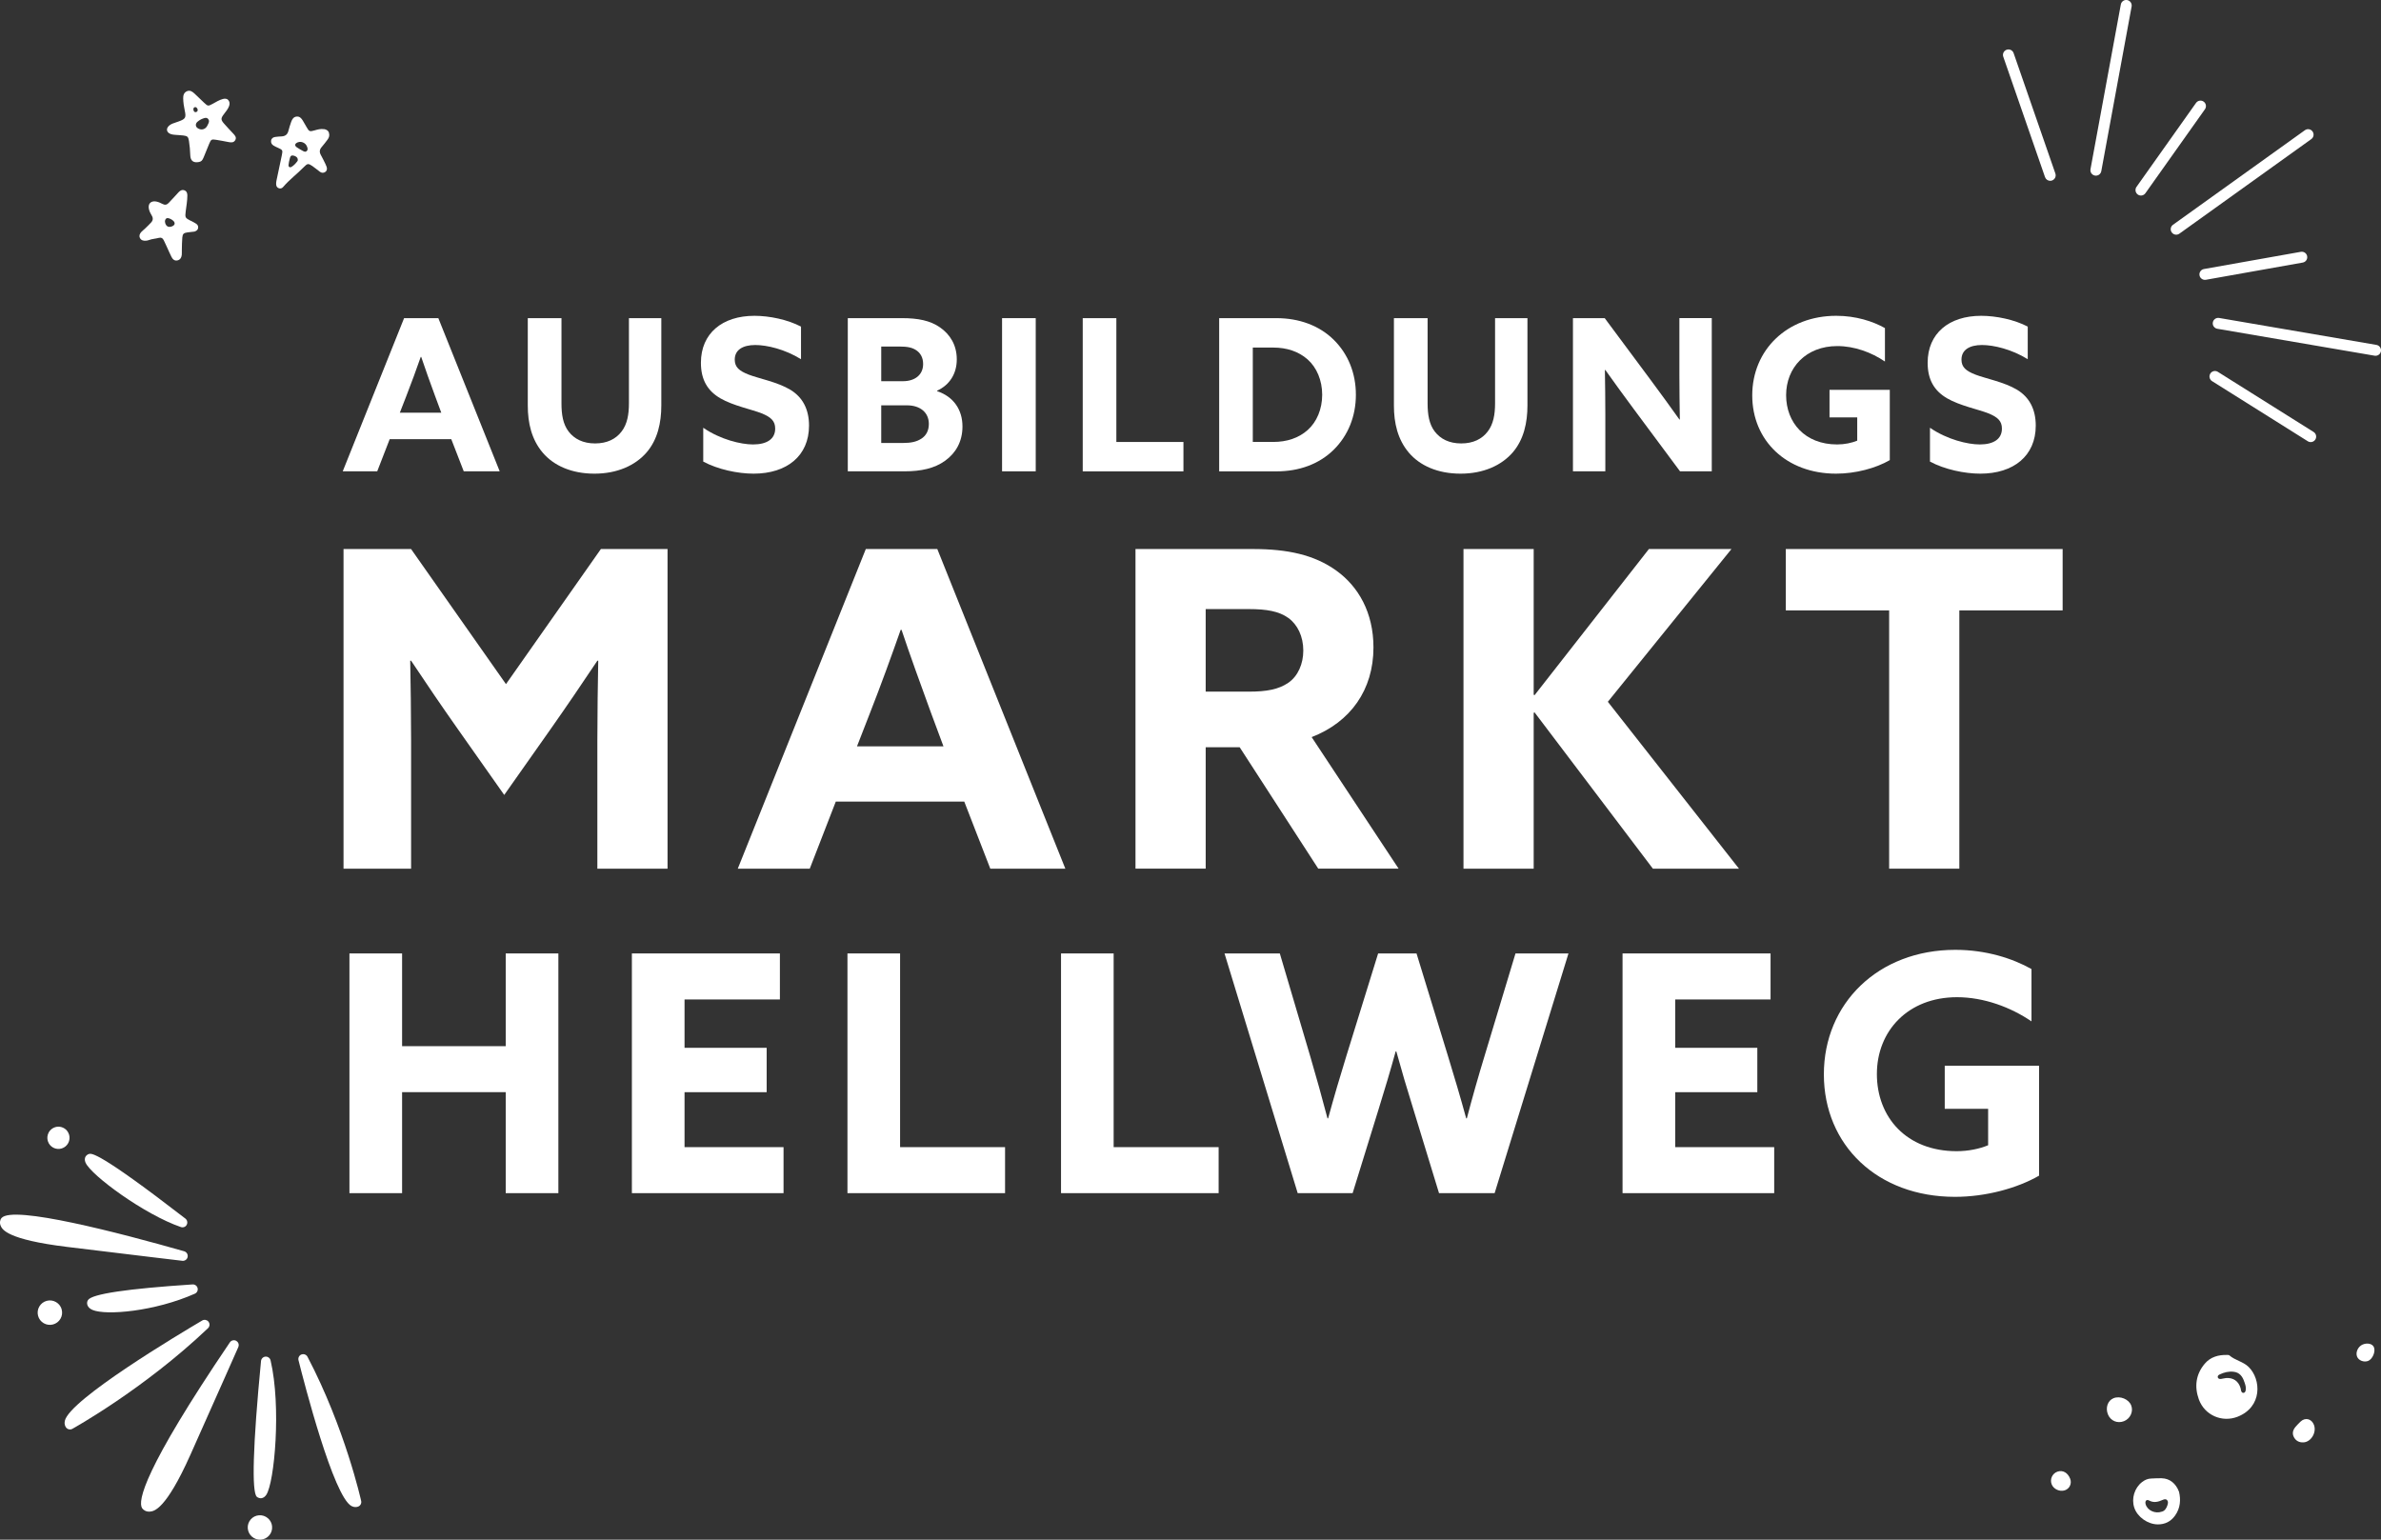 <svg xmlns="http://www.w3.org/2000/svg" id="Ebene_2" data-name="Ebene 2" viewBox="0 0 652.97 422.25"><rect x="0" y="0" width="652.97" height="422.25" fill="#333333" stroke="none"/><defs><style>      .cls-1 {        fill: #fff;      }    </style></defs><g id="Ebene_1-2" data-name="Ebene 1"><g><path class="cls-1" d="M70.41,410.47c.3.28.88.47,1.28.41.52-.08.97-.39,1.33-.92,2.24-3.31,4.16-24.17,1.18-36.89-.05-.22-.15-.41-.29-.57-.27-.3-.67-.48-1.09-.45-.65.04-1.17.55-1.24,1.2-2.25,23.3-2.57,35.85-1.17,37.22Z"></path><path class="cls-1" d="M38.96,413.58s.03.04.04.07c.33.47,1.09,1,2.14.9,1.06-.1,4.29-.41,11.06-15.54,8.18-18.31,13.16-29.59,13.16-29.59.21-.48.12-1.03-.21-1.41-.1-.11-.22-.21-.36-.29-.6-.33-1.36-.15-1.75.42-23.73,35.04-25.27,43.52-24.08,45.45Z"></path><path class="cls-1" d="M81.86,373.04c1.56,6.22,9.59,37.37,14.54,39.99.76.4,1.4.3,1.81.15.62-.23.98-.88.84-1.53-.04-.2-4.41-19.9-14.72-39.56-.05-.09-.11-.18-.17-.26-.36-.41-.95-.57-1.48-.37-.63.24-.98.91-.82,1.57Z"></path><path class="cls-1" d="M18.1,391.45c.36.55,1.14.74,1.73.41.19-.11,19.49-10.77,37.21-27.6.49-.46.56-1.23.15-1.77-.02-.02-.04-.05-.06-.07-.42-.48-1.12-.6-1.68-.27-6.06,3.57-36.39,21.67-37.67,27.51-.19.84.07,1.44.31,1.79Z"></path><path class="cls-1" d="M.2,336.2c.41.93,1.64,3.74,18.2,5.76,19.56,2.39,31.6,3.81,31.6,3.81.69.08,1.33-.38,1.46-1.06.08-.42-.04-.83-.3-1.14-.16-.19-.38-.33-.64-.41-17.41-4.96-47.08-12.74-50.11-9.11-.02.02-.04.05-.06.07-.32.44-.53,1.22-.15,2.08Z"></path><path class="cls-1" d="M74.62,418.66c-.05-.73-.34-1.41-.81-1.95-.11-.12-.22-.23-.34-.34-.68-.59-1.54-.87-2.43-.81-.89.06-1.71.47-2.29,1.15-.58.68-.87,1.54-.8,2.43.07.89.48,1.71,1.15,2.29.68.59,1.54.87,2.43.81.89-.07,1.71-.47,2.29-1.15.58-.68.87-1.54.8-2.43Z"></path><path class="cls-1" d="M24.15,356.5c-.28.42-.34.93-.18,1.4.2.58.67,1.03,1.39,1.34,3.69,1.59,17.1.42,28.08-4.45.59-.26.91-.91.75-1.54-.05-.21-.15-.4-.29-.55-.27-.3-.67-.48-1.09-.45-17.93,1.18-27.57,2.61-28.66,4.27Z"></path><path class="cls-1" d="M16.92,359.13c-.13-.5-.38-.96-.71-1.34-.24-.28-.53-.51-.85-.7-.77-.45-1.68-.57-2.54-.34-.86.23-1.59.78-2.04,1.56-.45.77-.57,1.68-.34,2.54.23.87.78,1.59,1.56,2.04,1.6.92,3.65.38,4.58-1.22.45-.77.57-1.68.34-2.54Z"></path><path class="cls-1" d="M23.47,318.87c1.53,3.48,16.18,14.24,26.14,17.65.62.21,1.3-.05,1.6-.63.27-.49.19-1.1-.17-1.51-.06-.06-.12-.12-.19-.18-23.81-18.4-25.72-17.91-26.44-17.73-.4.1-.85.47-1.01.85-.14.32-.24.85.06,1.54Z"></path><path class="cls-1" d="M13.34,310.62c-.38.72-.46,1.55-.22,2.32.24.78.76,1.42,1.48,1.8.72.38,1.55.46,2.32.22,1.6-.49,2.51-2.2,2.02-3.81h0c-.13-.42-.34-.79-.61-1.11-.77-.88-2.01-1.28-3.19-.92-.78.24-1.42.77-1.8,1.48Z"></path></g><g><path class="cls-1" d="M561.07,49.01c-.1-.13-.18-.28-.24-.44l-11.45-33.02c-.27-.78.14-1.64.93-1.91.78-.27,1.64.14,1.91.93l11.45,33.02c.27.78-.14,1.64-.93,1.91-.62.22-1.28,0-1.67-.49Z"></path><path class="cls-1" d="M573.6,47.61c-.26-.33-.38-.76-.3-1.21l8.32-45.18c.15-.81.93-1.35,1.75-1.2.81.15,1.35.93,1.21,1.75l-8.32,45.18c-.15.81-.93,1.35-1.75,1.2-.37-.07-.69-.27-.9-.54Z"></path><path class="cls-1" d="M585.96,53.06c-.4-.51-.44-1.24-.05-1.8l16.33-23.03c.48-.68,1.42-.84,2.09-.36.67.47.84,1.42.36,2.09l-16.33,23.03c-.48.68-1.42.84-2.09.36-.12-.08-.22-.18-.31-.29Z"></path><path class="cls-1" d="M595.63,63.79s-.03-.04-.05-.06c-.48-.67-.33-1.61.35-2.09l36.17-25.93c.68-.49,1.62-.33,2.1.35.48.67.33,1.61-.35,2.09l-36.17,25.93c-.65.47-1.56.34-2.05-.29Z"></path><path class="cls-1" d="M603.5,76.19c-.15-.19-.26-.41-.3-.67-.15-.82.4-1.6,1.22-1.74l26.56-4.72c.81-.15,1.6.4,1.74,1.21.15.82-.4,1.6-1.22,1.74l-26.56,4.72c-.56.1-1.11-.13-1.44-.55Z"></path><path class="cls-1" d="M607.15,89.62c-.25-.32-.38-.75-.3-1.19.14-.82.92-1.37,1.73-1.23l43.14,7.39c.81.14,1.37.92,1.23,1.73-.14.82-.92,1.37-1.73,1.23l-43.14-7.39c-.38-.06-.7-.27-.92-.55Z"></path><path class="cls-1" d="M606.25,104.18c-.38-.49-.44-1.18-.09-1.73.44-.7,1.37-.92,2.07-.47l26.26,16.49c.7.44.91,1.37.47,2.07-.44.7-1.37.92-2.07.47l-26.26-16.49c-.15-.09-.28-.21-.38-.34Z"></path></g><g><path class="cls-1" d="M611.38,371.7c-.13-.11-.38-.1-.57-.11-2.39-.06-4.58.52-6.17,2.4-2.46,2.9-2.88,6.3-1.63,9.77,1.58,4.37,6.35,6.42,10.59,4.79,6.9-2.68,6.52-10.27,3.09-13.65-1.52-1.5-3.73-1.81-5.31-3.2ZM615.5,379c.26.74.52,1.48.36,2.29-.07.34-.2.65-.57.7-.38.05-.58-.24-.68-.57-.07-.25-.08-.52-.16-.77-.57-1.89-2.01-2.88-3.99-2.72-.45.04-.9.18-1.35.24-.42.06-.83-.04-.91-.51-.06-.35.23-.58.55-.73,1.2-.58,2.48-.88,3.8-.73,1.64.18,2.47,1.32,2.94,2.79Z"></path><path class="cls-1" d="M592.87,405.4c-.97-.03-1.95.05-2.93.08-.95.03-1.75.39-2.5.97-2.07,1.61-2.97,4.51-2.13,7.03.85,2.56,3.7,4.56,6.46,4.58,1.98.01,3.56-.81,4.69-2.37,1.53-2.1,1.62-4.46,1.12-6.57-.87-2.34-2.6-3.65-4.71-3.71ZM594.43,412.72c-.28.91-.76,1.65-1.55,1.84-1.88.67-3.97-.35-4.45-2-.25-.87.19-1.45.92-1.06,1.32.71,2.49.4,3.71-.14.42-.19.89-.35,1.26.06.34.38.24.86.1,1.29Z"></path><path class="cls-1" d="M582.49,389.75c1.74-.69,2.64-2.68,1.96-4.35-.68-1.69-3.03-2.65-4.8-1.96-1.62.63-2.32,2.65-1.55,4.49.73,1.75,2.61,2.53,4.39,1.82Z"></path><path class="cls-1" d="M630.87,389.9c-.46.45-.92.92-1.34,1.41-.8.94-.95,1.91-.42,2.87.56,1.01,1.46,1.44,2.59,1.39,2.09-.1,3.67-2.74,2.88-4.8-.65-1.71-2.42-2.12-3.71-.87Z"></path><path class="cls-1" d="M564.23,403.6c-1.42.5-2.14,2.11-1.56,3.51.55,1.32,2.22,2.06,3.6,1.6,1.31-.44,1.96-1.85,1.46-3.16-.65-1.68-2.04-2.46-3.5-1.95Z"></path><path class="cls-1" d="M647.98,368.72c-1.31.53-2.06,2.16-1.56,3.36.43,1.03,1.83,1.58,2.97,1.17,1.23-.44,2.14-2.52,1.65-3.76-.38-.95-1.77-1.3-3.06-.77Z"></path></g><g><path class="cls-1" d="M61.1,27.16c-1.01.25-1.86.83-2.75,1.3-1.29.68-1.3.71-2.39-.3-.89-.82-1.75-1.68-2.63-2.51-.59-.55-1.25-1-2.09-.62-.81.37-1.02,1.12-1,1.95.02,1.12.18,2.22.42,3.31.43,1.98.23,2.33-1.67,3.02-.23.08-.46.16-.69.24-.64.22-1.3.4-1.84.84-1,.82-.87,1.89.32,2.36.35.14.75.18,1.13.22.77.07,1.55.09,2.32.18,1.16.14,1.41.35,1.59,1.51.2,1.29.32,2.6.36,3.91.04,1.54.87,2.16,2.39,1.86.62-.13.91-.39,1.27-1.26.52-1.25,1.01-2.52,1.54-3.77.5-1.17.62-1.25,1.86-1.06,1.15.17,2.29.41,3.43.62.69.13,1.39.21,1.82-.49.45-.73,0-1.27-.49-1.79-.86-.92-1.73-1.83-2.56-2.78-.91-1.04-.91-1.44-.08-2.54.55-.74,1.17-1.43,1.48-2.32.2-.58.17-1.16-.28-1.63-.43-.44-.95-.38-1.49-.25ZM53.38,29.41c.36-.15.62.15.78.47.13.37.05.69-.32.83-.3.12-.59,0-.71-.31-.14-.37-.18-.82.25-1ZM57.15,33.87c-.1.22-.2.44-.32.65-.54,1.02-1.7,1.28-2.65.61-.6-.42-.64-1.21-.03-1.73.48-.41,1.02-.74,1.63-.93.47-.18.94-.28,1.32.18.33.4.23.81.05,1.22Z"></path><path class="cls-1" d="M88.83,35.42c-.89-.14-1.73.1-2.57.34-1.35.39-1.48.33-2.19-.91-.34-.59-.67-1.18-1.02-1.76-.39-.65-.87-1.21-1.72-1.12-.83.09-1.22.73-1.47,1.44-.29.82-.56,1.65-.77,2.5-.25.99-.88,1.45-1.87,1.5-.58.03-1.16.07-1.74.15-.56.08-1.03.36-1.13.97-.1.58.14,1.06.63,1.37.41.26.85.46,1.29.65,1.23.54,1.31.68,1.03,1.97-.5,2.37-1.01,4.74-1.5,7.11-.07.33-.09.68-.06,1.01.04.46.27.83.74.99.46.15.86.01,1.17-.35,1.73-2.03,3.89-3.62,5.75-5.53.91-.94,1.17-.95,2.24-.23.72.49,1.38,1.07,2.08,1.58.47.35,1,.4,1.49.05.5-.36.54-.89.35-1.44-.09-.27-.21-.54-.34-.8-.39-.78-.76-1.57-1.19-2.33-.47-.82-.45-1.53.19-2.26.57-.65,1.1-1.35,1.62-2.05.39-.52.6-1.11.36-1.88-.17-.59-.7-.88-1.36-.99ZM81.54,44.23c-.43.58-.93,1.12-1.55,1.51-.49.3-.91.06-.86-.5.04-.57.19-1.14.33-1.7.1-.42.22-.93.78-.9.6.03,1.08.35,1.31.68.17.46.15.71,0,.91ZM84.11,41.44c-.36.32-.73.13-1.07-.06-.59-.33-1.19-.65-1.73-1.04-.46-.33-.46-.81-.08-1.08,1.1-.77,2.64-.21,3.03,1.11.13.39.18.77-.15,1.07Z"></path><path class="cls-1" d="M52.31,60.56c-1.55-.81-1.59-.87-1.38-2.6.17-1.44.45-2.87.45-4.33,0-.61-.14-1.17-.79-1.43-.63-.25-1.14.04-1.57.47-.38.38-.72.79-1.08,1.18-.56.6-1.13,1.2-1.68,1.8-.5.54-1.05.63-1.7.28-.56-.3-1.13-.56-1.76-.67-1.42-.24-2.26.61-1.97,2.02.14.67.44,1.28.8,1.86.41.67.34,1.31-.18,1.87-.52.57-1.08,1.1-1.64,1.64-.35.34-.74.63-1.07.98-.41.45-.65,1-.38,1.6.3.66.92.82,1.58.79.33-.02.68-.09.99-.21.82-.31,1.71-.33,2.55-.56.67-.19,1.13.03,1.43.64.27.57.54,1.13.8,1.71.45.97.86,1.95,1.34,2.9.33.65.86,1.1,1.64.91.75-.18,1.08-.78,1.16-1.51.05-.43,0-.87.02-1.31.03-1.16.02-2.33.13-3.48.09-.98.4-1.23,1.38-1.37.67-.1,1.34-.16,1.96-.23.48-.17.85-.39.97-.87.14-.53-.07-.98-.5-1.27-.48-.32-1-.58-1.52-.85ZM47.09,62.11c-.89.3-1.5-.02-1.78-.92-.2-.62,0-1.19.46-1.35.49-.17,1.82.54,2.05,1.11.21.52-.05.93-.73,1.16Z"></path></g><g><path class="cls-1" d="M110.81,87.25h9.4l16.83,42.01h-9.86l-3.42-8.82h-16.89l-3.42,8.82h-9.46l16.83-42.01ZM121.02,113.19l-1.68-4.53c-1.28-3.48-2.79-7.66-3.83-10.79h-.12c-1.16,3.31-2.61,7.31-4,10.85l-1.74,4.47h11.37Z"></path><path class="cls-1" d="M153.98,87.25v23.39c0,3.02.41,5.69,1.97,7.72,1.57,2.03,3.95,3.25,7.25,3.25s5.69-1.22,7.25-3.25c1.57-2.03,2.03-4.7,2.03-7.72v-23.39h8.88v23.97c0,4.64-.99,9.34-4.06,12.88-3.08,3.54-8.01,5.8-14.28,5.8s-11.2-2.21-14.22-5.8-4.06-8.07-4.06-12.88v-23.97h9.23Z"></path><path class="cls-1" d="M206.5,121.89c3.77,0,6.09-1.45,6.09-4.35,0-2.03-1.1-3.13-3.71-4.18s-7.83-2.09-11.32-4.12c-3.48-2.03-5.34-5.05-5.34-9.75,0-8.07,5.86-12.88,14.68-12.88,4.12,0,9.11,1.04,12.77,2.96v8.94c-4.41-2.73-9.34-3.89-12.54-3.89-3.42,0-5.63,1.33-5.63,4,0,2.03,1.16,3.08,3.83,4.12,2.67,1.04,7.89,2.03,11.37,4.12,3.48,2.09,5.17,5.46,5.17,9.87,0,8.3-6.09,13.17-15.2,13.17-4.35,0-9.81-1.16-13.81-3.31v-9.28c4.7,3.25,10.39,4.58,13.64,4.58Z"></path><path class="cls-1" d="M232.5,87.25h14.86c4.35,0,7.72.64,10.45,2.55s4.58,4.82,4.58,8.76-1.97,7.02-5.4,8.59v.12c4.53,1.51,6.96,5.11,6.96,9.69,0,4.18-1.86,7.31-4.76,9.4-2.9,2.09-6.56,2.9-11.14,2.9h-15.55v-42.01ZM247.65,104.54c3.25,0,5.51-1.74,5.51-4.7,0-1.8-.75-3.02-1.86-3.77s-2.38-1.04-4.76-1.04h-4.87v9.52h5.98ZM252.64,120.33c1.28-.81,2.09-2.15,2.09-4.06,0-3.25-2.5-5.11-5.98-5.11h-7.08v10.33h5.8c2.44,0,3.89-.35,5.16-1.16Z"></path><path class="cls-1" d="M274.81,87.25h9.23v42.01h-9.23v-42.01Z"></path><path class="cls-1" d="M296.92,87.25h9.23v33.95h18.4v8.07h-27.62v-42.01Z"></path><path class="cls-1" d="M334.35,87.25h15.67c6.27,0,11.78,2.03,15.73,5.92,3.95,3.89,6.09,9.17,6.09,15.09s-2.15,11.2-6.09,15.09c-3.95,3.89-9.4,5.92-15.67,5.92h-15.73v-42.01ZM358.6,117.95c2.5-2.21,4-5.74,4-9.69s-1.51-7.49-4-9.69-5.75-3.25-9.4-3.25h-5.63v25.88h5.63c3.66,0,6.91-1.04,9.4-3.25Z"></path><path class="cls-1" d="M391.51,87.25v23.39c0,3.02.41,5.69,1.97,7.72,1.57,2.03,3.95,3.25,7.25,3.25s5.69-1.22,7.25-3.25c1.57-2.03,2.03-4.7,2.03-7.72v-23.39h8.88v23.97c0,4.64-.99,9.34-4.06,12.88-3.08,3.54-8.01,5.8-14.28,5.8s-11.2-2.21-14.22-5.8-4.06-8.07-4.06-12.88v-23.97h9.23Z"></path><path class="cls-1" d="M431.38,87.25h8.7l12.59,16.94c2.73,3.66,5.28,7.2,7.89,10.85h.12c-.06-4.06-.12-8.12-.12-12.19v-15.61h8.88v42.01h-8.71l-12.59-16.94c-2.73-3.66-5.28-7.2-7.89-10.85h-.12c.06,4.06.12,8.12.12,12.19v15.61h-8.88v-42.01Z"></path><path class="cls-1" d="M501.72,106.92h16.54v19.27c-3.83,2.21-9.34,3.71-14.74,3.71-13.58,0-22.98-9.05-22.98-21.47s9.52-21.82,23.04-21.82c5.4,0,10.04,1.51,13.35,3.37v9.17c-3.66-2.5-8.36-4.24-13.06-4.24-8.59,0-14.04,5.92-14.04,13.46s5.17,13.52,13.99,13.52c2.03,0,4-.41,5.51-1.04v-6.38h-7.6v-7.54Z"></path><path class="cls-1" d="M542.92,121.89c3.77,0,6.09-1.45,6.09-4.35,0-2.03-1.1-3.13-3.71-4.18s-7.83-2.09-11.32-4.12c-3.48-2.03-5.34-5.05-5.34-9.75,0-8.07,5.86-12.88,14.68-12.88,4.12,0,9.11,1.04,12.77,2.96v8.94c-4.41-2.73-9.34-3.89-12.54-3.89-3.42,0-5.63,1.33-5.63,4,0,2.03,1.16,3.08,3.83,4.12,2.67,1.04,7.89,2.03,11.37,4.12,3.48,2.09,5.17,5.46,5.17,9.87,0,8.3-6.09,13.17-15.2,13.17-4.35,0-9.81-1.16-13.81-3.31v-9.28c4.7,3.25,10.39,4.58,13.64,4.58Z"></path><path class="cls-1" d="M94.2,150.57h18.53l26.03,37.05,26.03-37.05h18.28v87.66h-19.25v-35.11c0-7.26.12-15.5.24-21.92h-.24c-4.12,6.17-8.48,12.59-12.83,18.77l-12.71,18.04-12.71-18.04c-4.36-6.18-8.72-12.59-12.83-18.77h-.24c.12,6.42.24,14.65.24,21.92v35.11h-18.53v-87.66Z"></path><path class="cls-1" d="M237.43,150.57h19.62l35.11,87.66h-20.58l-7.14-18.4h-35.23l-7.14,18.4h-19.74l35.11-87.66ZM258.74,204.69l-3.51-9.44c-2.66-7.26-5.81-15.98-7.99-22.52h-.24c-2.42,6.9-5.45,15.26-8.35,22.64l-3.63,9.32h23.73Z"></path><path class="cls-1" d="M311.4,150.57h32.21c9.44,0,16.83,1.57,22.88,5.93s10.17,11.5,10.17,21.07c0,11.62-6.3,20.46-16.95,24.58l23.85,36.08h-22.04l-21.55-33.3h-9.32v33.3h-19.25v-87.66ZM342.52,189.68c4.84,0,8.11-.61,10.78-2.42,2.66-1.82,4.12-5.21,4.12-8.84,0-3.87-1.57-7.14-4.12-8.96-2.54-1.82-5.93-2.42-10.78-2.42h-11.87v22.64h11.87Z"></path><path class="cls-1" d="M401.35,150.57h19.25v39.96l.24.12,31.36-40.08h22.64l-33.9,41.89,35.96,45.77h-23.61l-32.45-42.86-.24.12v42.74h-19.25v-87.66Z"></path><path class="cls-1" d="M518.07,167.4h-28.33v-16.83h75.92v16.83h-28.33v70.83h-19.25v-70.83Z"></path><path class="cls-1" d="M95.83,261.48h14.44v25.43h28.42v-25.43h14.44v65.74h-14.44v-27.7h-28.42v27.7h-14.44v-65.74Z"></path><path class="cls-1" d="M173.29,261.48h40.59v12.62h-26.15v13.26h22.52v12.17h-22.52v15.07h27.15v12.62h-41.59v-65.74Z"></path><path class="cls-1" d="M232.4,261.48h14.44v53.12h28.79v12.62h-43.22v-65.74Z"></path><path class="cls-1" d="M290.97,261.48h14.44v53.12h28.79v12.62h-43.22v-65.74Z"></path><path class="cls-1" d="M335.82,261.48h15.16l8.35,28.24c1.63,5.54,3.27,11.44,4.72,16.98h.18c1.54-5.63,3.27-11.53,4.99-17.07l8.72-28.15h10.53l8.63,28.15c1.73,5.63,3.45,11.44,4.99,17.07h.18c1.45-5.54,3.18-11.62,4.9-17.25l8.44-27.97h14.53l-20.25,65.74h-15.25l-7.08-23.16c-1.73-5.54-3.18-10.44-4.63-15.71h-.18c-1.45,5.27-3,10.44-4.72,15.98l-7.08,22.88h-15.07l-20.07-65.74Z"></path><path class="cls-1" d="M444.97,261.48h40.59v12.62h-26.15v13.26h22.52v12.17h-22.52v15.07h27.15v12.62h-41.59v-65.74Z"></path><path class="cls-1" d="M533.32,292.27h25.88v30.15c-5.99,3.45-14.62,5.81-23.06,5.81-21.25,0-35.96-14.17-35.96-33.6s14.89-34.14,36.05-34.14c8.45,0,15.71,2.36,20.89,5.27v14.35c-5.72-3.9-13.08-6.63-20.43-6.63-13.44,0-21.97,9.26-21.97,21.07s8.08,21.16,21.88,21.16c3.18,0,6.27-.64,8.63-1.63v-9.99h-11.9v-11.8Z"></path></g></g></svg>